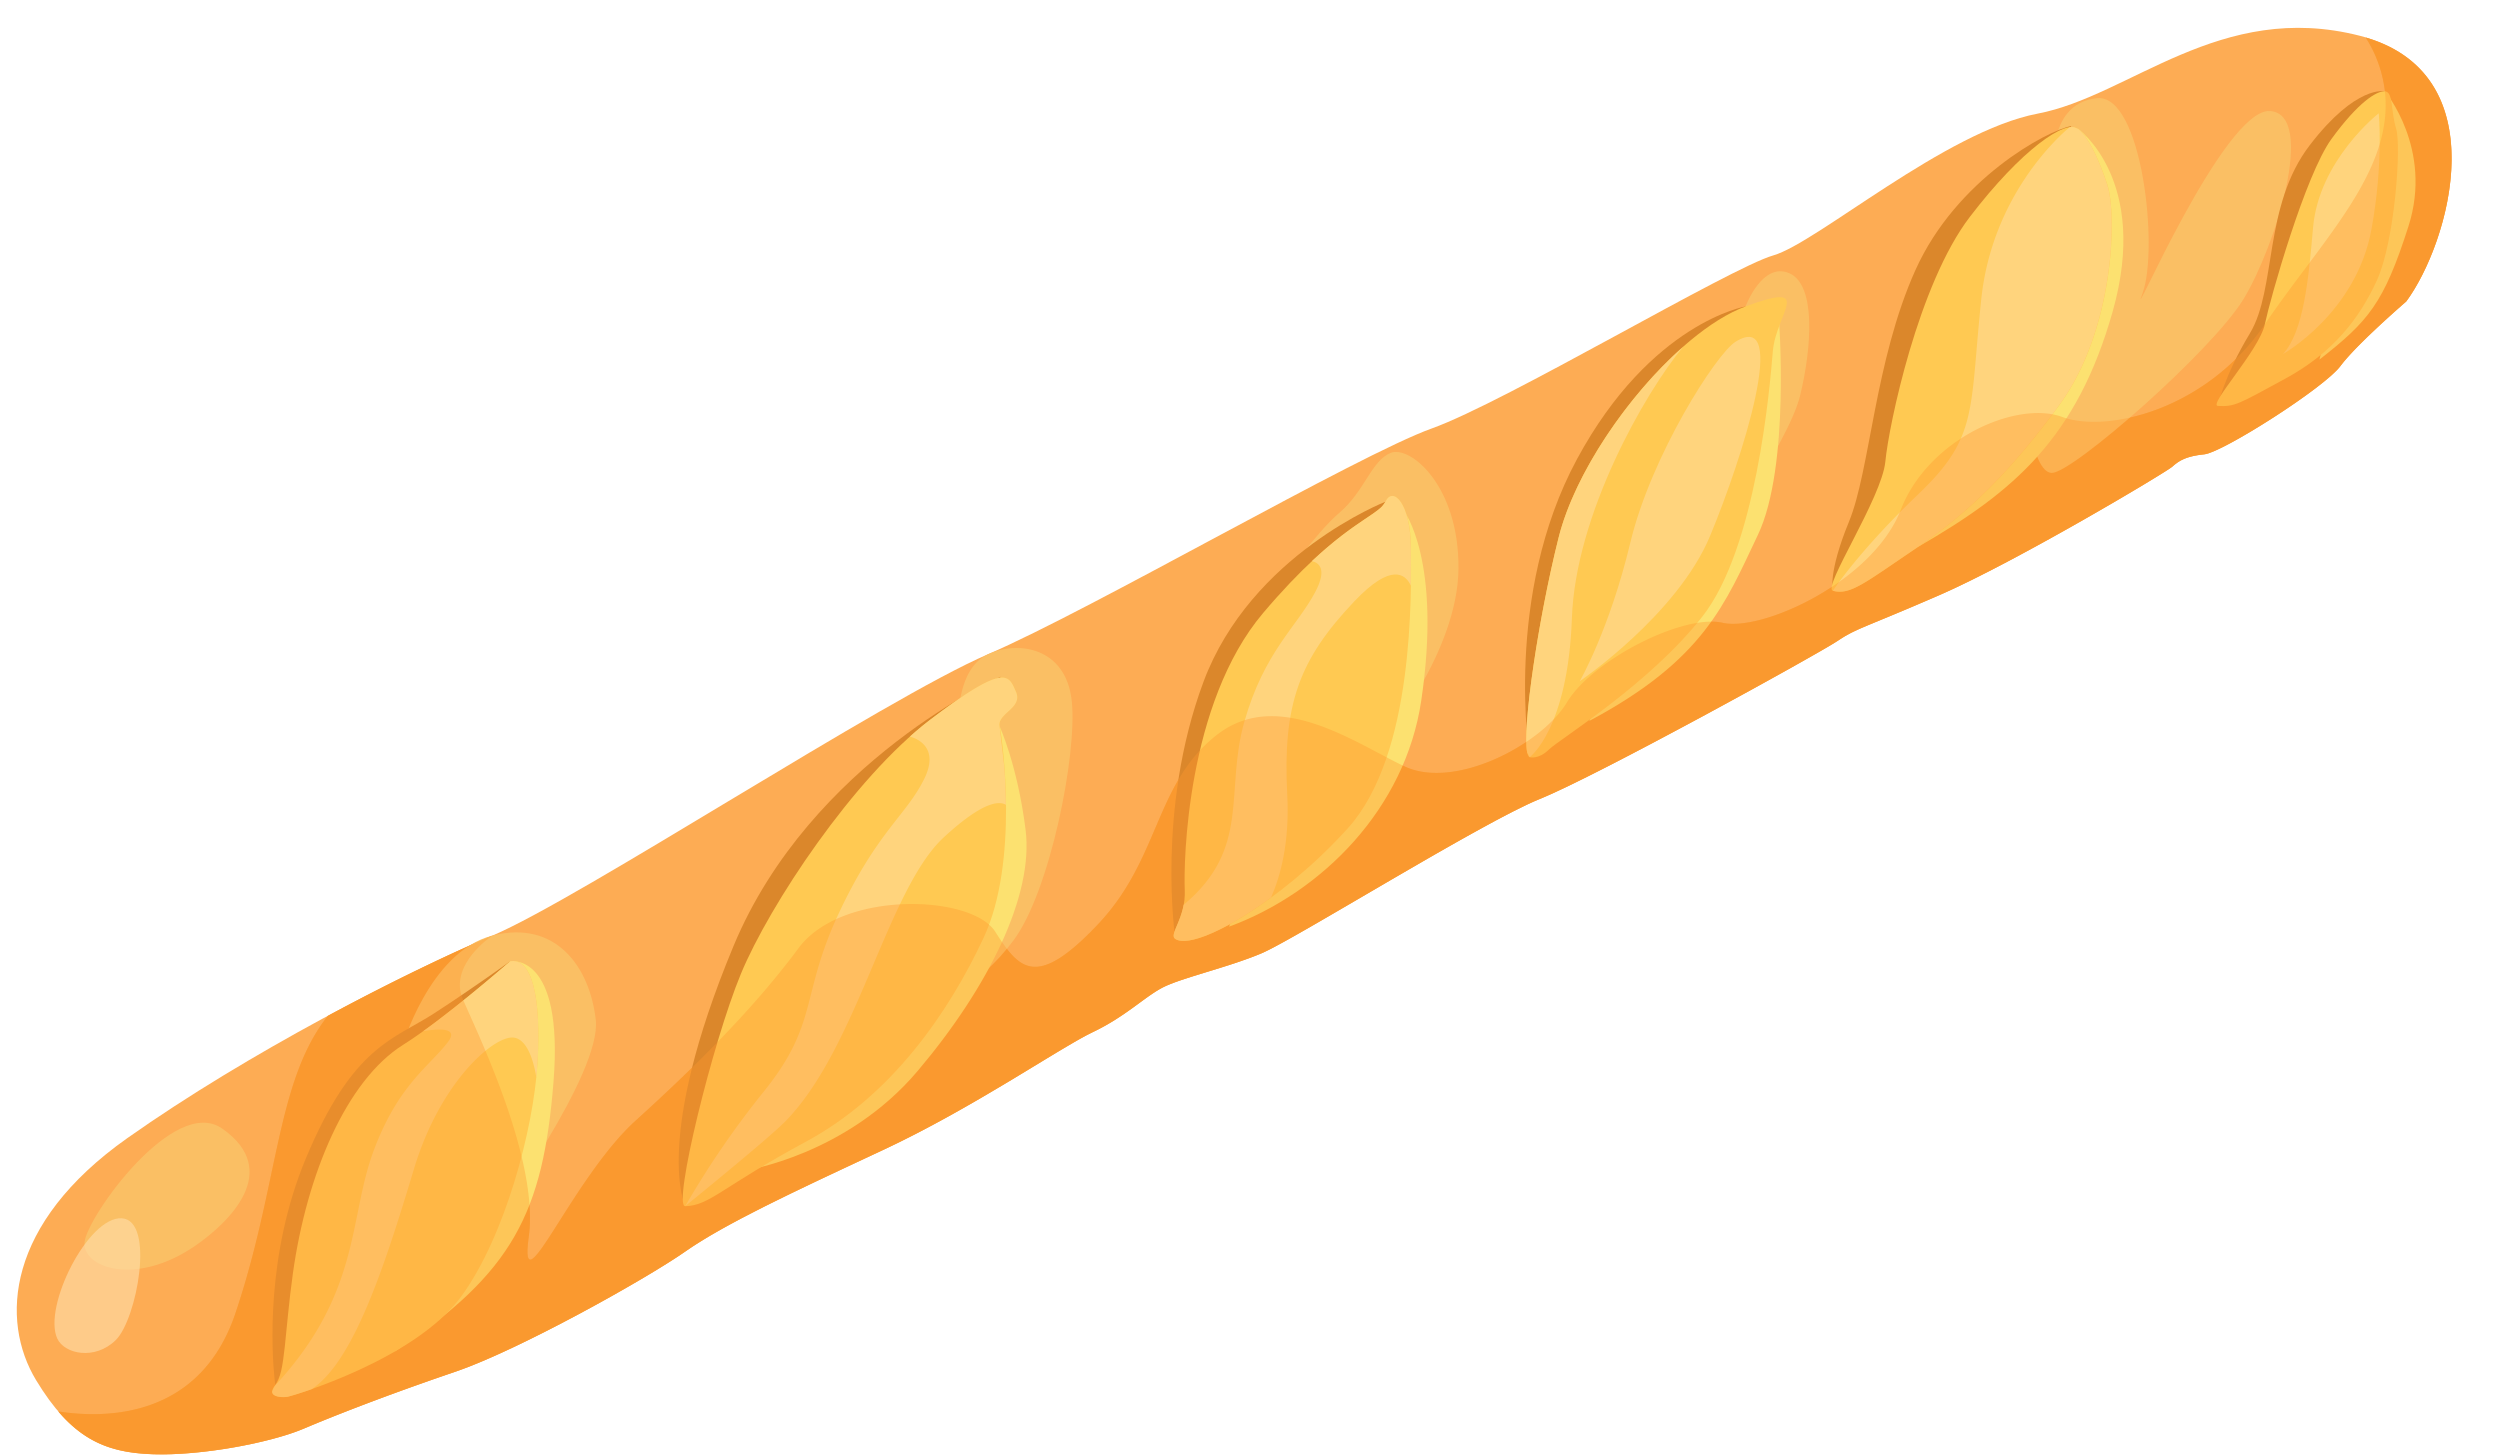 <?xml version="1.0" encoding="UTF-8"?><svg xmlns="http://www.w3.org/2000/svg" xmlns:xlink="http://www.w3.org/1999/xlink" height="617.0" preserveAspectRatio="xMidYMid meet" version="1.0" viewBox="-7.1 -11.8 1059.5 617.0" width="1059.5" zoomAndPan="magnify"><g data-name="Layer 2"><g data-name="Слой 1"><g id="change1_1"><path d="M8.18,573.09C-7.14,547.7-4.43,506.73,46.87,470.53s117.18-69.87,154.7-85.82S367.62,284.4,411.63,265.46,568.35,181,599.71,169.77s126.34-68.08,144.74-73.34,72.86-52.63,112-60.07S933.67-11.82,993,3.36s37.88,88,19.64,112.63c0,0-21,18.09-27.87,27.33s-49.9,36.59-57.68,37.41-10.72,2.69-13.55,5.22-66.37,40.38-98.74,54.46-35,13.93-43.24,19.46-101.56,57-126.12,66.94S541.67,386.19,527.6,392.17s-34.36,10.5-42.17,14.63S469.9,419,456,425.63s-50.75,32.12-89,50-66.8,31.2-83.73,43-70.71,41.87-97.42,50.91-50.11,18.12-64.18,24.1-43.42,11.56-64,10.85S23,597.6,8.18,573.09Z" fill="#fdac54"/></g><g id="change2_1"><path d="M201.57,384.71c-18.19,7.74-43.07,19.65-69.71,34-22,27.71-20.79,71.36-39.17,126-15.13,45-55.57,44.69-75.1,41.65,11.63,13.6,23.73,17.58,40,18.14,20.63.71,50-4.87,64.05-10.85s37.47-15,64.18-24.1,80.5-39.09,97.42-50.91,45.47-25.16,83.73-43,75.06-43.36,89-50,21.67-14.7,29.48-18.83,28.1-8.65,42.17-14.63,93.27-55.41,117.82-65.36,117.92-61.42,126.12-66.94,10.88-5.38,43.24-19.46,95.91-51.94,98.74-54.46,5.77-4.41,13.55-5.22,50.84-28.18,57.68-37.41S1012.62,116,1012.62,116c18-24.26,39-95.28-17.14-111.88a53.37,53.37,0,0,1,8.14,22.79c3.75,33.67-26.07,62.25-50.88,98.7s-67,46.24-86,39.26-56.48,9-68.32,39.43S739.52,256,722.91,252.14,667.73,267.92,657,285.82,609.45,323.07,588.15,313s-54-33.81-80-13-23.6,52.09-50,80-33.47,18.7-43.51,3-65.05-17.61-83.29,7-41.91,48.52-69,73.06S212.6,544.81,217,512.25s-21.59-85.81-27.91-100.48S201.57,384.71,201.57,384.71Z" fill="#f79a2f"/></g><g id="change3_1"><path d="M75.56,516.21c-25.32,17.4-48,9.11-46.81-1.69S66.64,452.3,87,466.44C112.81,484.44,89.74,506.46,75.56,516.21Z" fill="#fabf64"/></g><g id="change3_2"><path d="M163.07,432.58s11.6-41,38.5-47.87,41.32,13.31,43.82,35.75-42.25,83.84-42.25,83.84Z" fill="#fabf64"/></g><g id="change3_3"><path d="M399.14,292.51s-.48-21.06,12.49-27.05,33-2.74,35.47,19.7-9.27,81.1-24.75,101.67S393.26,410,393.26,410Z" fill="#fabf64"/></g><g id="change3_4"><path d="M536.25,234.72s13.78-20.25,24.4-29.32,13.46-22,21.64-25.27S611.37,194,611,229.33s-31.95,73.06-31.95,73.06Z" fill="#fabf64"/></g><g id="change3_5"><path d="M732.69,118.06s7-19,18.48-14.09,9.55,31.68,4.59,52S716,225.24,716,225.24Z" fill="#fabf64"/></g><g id="change3_6"><path d="M863.4,54.43s-.8-22.77,18.24-24.62,26.23,63.77,19.25,82.73S935.28,33.72,955,35.26,957.13,93,943.67,115s-72.38,73.7-81.22,73.62-11.89-34.77-11.89-34.77Z" fill="#fabf64"/></g><g id="change4_1"><path d="M283.31,499.39s-13.9-27.76,20.47-110.3C336.46,310.6,417,275,417,275l-65.75,90.07Z" fill="#db872b"/></g><g id="change5_1"><path d="M17.18,555.51c-6.21-13.44,13.07-51.85,27.32-51s6.39,42.86-2.53,51.61S20.17,562,17.18,555.51Z" fill="#ffe0ab" opacity=".6"/></g><g id="change4_2"><path d="M109.57,575.28s-.14-1-.33-2.83c-1.13-11-3.83-52.36,13.3-93.38,20-47.88,37.17-50.26,54.43-61.47s32.09-22,32.09-22l-73.5,124.16Z" fill="#db872b"/></g><g id="change6_1"><path d="M209.06,395.63s22.85-4.34,18.41,51.16S210.22,527.64,160.14,561Z" fill="#fce170"/></g><g id="change7_1"><path d="M209.06,395.63S181,420.17,163.73,431c-24,15.09-40.8,54.72-46.69,96.78-3.48,24.81-3.21,42.47-7.47,47.46s2.75,5.34,5.27,4.86,53.95-15.73,73.5-42.43c18.6-25.4,30.73-71.14,32.36-99.08S218.28,393.88,209.06,395.63Z" fill="#ffc952"/></g><g id="change8_1"><path d="M114.84,580.14c.63-.12,4.44-1.2,10.07-3.17,17.72-11.57,30.79-51.36,43.44-93.39,11.22-37.27,34.18-56.74,42.32-55.64,6.31.85,8.74,11.95,9.52,16.91.22-2.15.4-4.24.51-6.22,1.64-27.94-2.42-44.75-11.64-43,0,0-20.06,17.57-36.72,29.56,7.33-1.19,14.85-1.31,10.46,4.52-7.75,10.29-21.24,18.14-31.7,46.58s-5.3,59.8-41.53,99a12.49,12.49,0,0,0-1.32,2.73C108.29,580.38,112.9,580.51,114.84,580.14Z" fill="#ffd47d"/></g><g id="change6_2"><path d="M308.64,484.25s42.86-6.38,73.1-42.1S431,367.55,427.56,340s-11-43.9-11-43.9l-20.63,81.65Z" fill="#fce170"/></g><g id="change7_2"><path d="M283.31,499.39c-5.47.17,11.5-69.34,23.59-98.5S354.61,318,387,293.33s33.43-18.94,36.51-12-8,9.07-6.89,14.74,8.22,57.2-6.81,89.44S370.5,452.6,334.52,472,293.82,499.07,283.31,499.39Z" fill="#ffc952"/></g><g id="change8_2"><path d="M423.46,281.36c-3.08-7-4.16-12.64-36.51,12-2.79,2.13-5.6,4.48-8.42,7,3,.83,12.59,4.61,6.09,17.86-7.62,15.55-20,22.31-36.3,57.15S340,421.88,316.43,451a379.58,379.58,0,0,0-33.12,48.35s35.16-28.49,42.51-36c30.62-31.39,43.07-98.1,67.06-120.29,17.06-15.78,23.82-15.34,26.31-13.77-.05-5.83-.32-11.26-.66-16l-2-17.22C415.49,290.43,426.55,288.33,423.46,281.36Z" fill="#ffd47d"/></g><g id="change4_3"><path d="M491,386.12s-8.22-54.84,11.92-108.92,77.16-76.39,77.16-76.39L532.49,272.9Z" fill="#db872b"/></g><g id="change6_3"><path d="M587.83,204.65s16.28,20.7,7.38,80.57c-6.77,45.52-41.88,81.13-81.43,95.7Z" fill="#fce170"/></g><g id="change7_3"><path d="M491,386.12c-2.94-2,4.53-8.67,4-20.73s.83-79.14,33.22-117.41,48.72-40.5,51.86-47.17,10.69.57,10.78,19.65,1.62,87.35-26.78,118.79S499.05,391.52,491,386.12Z" fill="#ffc952"/></g><g id="change4_4"><path d="M732.69,118.06s-40.15,6.74-71.45,64.7S641.18,309.1,641.18,309.1Z" fill="#db872b"/></g><g id="change6_4"><path d="M746.75,122.44s5,63.4-8.87,92.48-22.59,52.77-71.42,78.8Z" fill="#fce170"/></g><g id="change7_4"><path d="M641.18,309.1c-4.74-1.74,2.74-55.17,12.27-93.12s49.58-87,79.24-97.92,12.88,2.84,11.54,19-7.09,83.33-29.78,112.32-60.63,52.07-65.09,56.45S641.18,309.1,641.18,309.1Z" fill="#ffc952"/></g><g id="change4_5"><path d="M769.7,238.59s-2.26-7.25,6.78-29.25,10.85-68.17,28.2-106.73,55.77-59.08,66-61L821.72,150.5Z" fill="#db872b"/></g><g id="change6_5"><path d="M873.52,42.75s30.55,21.58,14.73,77.48c-15.19,53.66-41.89,76.42-82.43,99.7Z" fill="#fce170"/></g><g id="change7_5"><path d="M769.7,238.59c-4.69-1.24,20.73-39.33,22.21-54.78S805.84,108.7,827.73,80.1s40.61-41.42,45.79-37.35S883.27,58.26,886,66.5c4.2,12.81,2.88,61.55-20.2,93.16-19.12,26.19-37.28,45-59.95,60.27S777.12,240.55,769.7,238.59Z" fill="#ffc952"/></g><g id="change4_6"><path d="M932.87,160.23s2.16-11.87,13.55-30.78,5.61-54,25.39-79.76,31.81-22.79,31.81-22.79l-30.86,83.44Z" fill="#db872b"/></g><g id="change6_6"><path d="M1003.62,26.9s20.49,24.31,10,57.16-17,40.26-37.74,56.54Z" fill="#fce170"/></g><g id="change7_6"><path d="M932.87,160.23c-4.41-.25,17.55-23.61,19.87-34.63S969.82,62.41,981,47.06s19-20.36,22.61-20.16,2.47,8.35,4.77,15.84-.62,47.72-8.09,64.13-18.81,30.9-38.78,41.75S940,160.64,932.87,160.23Z" fill="#ffc952"/></g><g id="change8_3"><path d="M580.05,200.81c-2.38,5.06-12.36,7.58-31.17,25.2,3,.68,6.6,3.31,1.42,13.09-7.78,14.71-21.64,25.27-30.08,55.09-8.35,29.5,3,53.54-25.69,77.46-1.49,8.16-5.95,12.87-3.56,14.47,5.14,3.44,21.81-3.75,40.58-17.52,4-9,7.94-23.31,6.89-43.5-2-38.4,5-57.36,28.47-82.1,15.53-16.34,21.59-11.66,23.91-6.59.1-6.74,0-12.27,0-15.95C590.74,201.38,583.19,194.13,580.05,200.81Z" fill="#ffd47d"/></g><g id="change8_4"><path d="M728.47,133c-8.15,5-35.79,48.23-44.64,85.18s-21.45,58.73-21.45,58.73,41.37-28.14,55.28-61.64S751.36,118.91,728.47,133Z" fill="#ffd47d"/></g><g id="change8_5"><path d="M659.07,250.17c1.53-43.8,30.67-95.13,47.14-115C683,155.6,660.32,188.66,653.45,216c-8.58,34.16-15.49,80.84-13.33,91.1l1.06,2S657.43,297.2,659.07,250.17Z" fill="#ffd47d"/></g><g id="change8_6"><path d="M805.82,219.93c22.67-15.26,40.83-34.08,59.95-60.27,23.08-31.61,24.4-80.35,20.2-93.16-2.69-8.21-7.24-19.6-12.4-23.71l-1.6-.66a6,6,0,0,0-2,0c-4.64,3.88-32.78,29.08-37.4,72.8-5,47.68-1.24,58.41-26.61,82.63s-36.28,41-36.28,41C777.12,240.55,783.16,235.19,805.82,219.93Z" fill="#ffd47d"/></g><g id="change8_7"><path d="M1001,36.22S975.65,56,973.17,84.7c-1.9,22-4,44-12.74,53.54,0,0,31.08-17.36,37.53-53C1003.1,57,1001,36.22,1001,36.22Z" fill="#ffd47d"/></g><g id="change9_1"><path d="M201.57,384.71c-18.19,7.74-43.07,19.65-69.71,34-22,27.71-20.79,71.36-39.17,126-15.13,45-55.57,44.69-75.1,41.65,11.63,13.6,23.73,17.58,40,18.14,20.63.71,50-4.87,64.05-10.85s37.47-15,64.18-24.1,80.5-39.09,97.42-50.91,45.47-25.16,83.73-43,75.06-43.36,89-50,21.67-14.7,29.48-18.83,28.1-8.65,42.17-14.63,93.27-55.41,117.82-65.36,117.92-61.42,126.12-66.94,10.88-5.38,43.24-19.46,95.91-51.94,98.74-54.46,5.77-4.41,13.55-5.22,50.84-28.18,57.68-37.41S1012.62,116,1012.62,116c18-24.26,39-95.28-17.14-111.88a53.37,53.37,0,0,1,8.14,22.79c3.75,33.67-26.07,62.25-50.88,98.7s-67,46.24-86,39.26-56.48,9-68.32,39.43S739.52,256,722.91,252.14,667.73,267.92,657,285.82,609.45,323.07,588.15,313s-54-33.81-80-13-23.6,52.09-50,80-33.47,18.7-43.51,3-65.05-17.61-83.29,7-41.91,48.52-69,73.06S212.6,544.81,217,512.25s-21.59-85.81-27.91-100.48S201.57,384.71,201.57,384.71Z" fill="#ff9730" opacity=".37"/></g></g></g></svg>